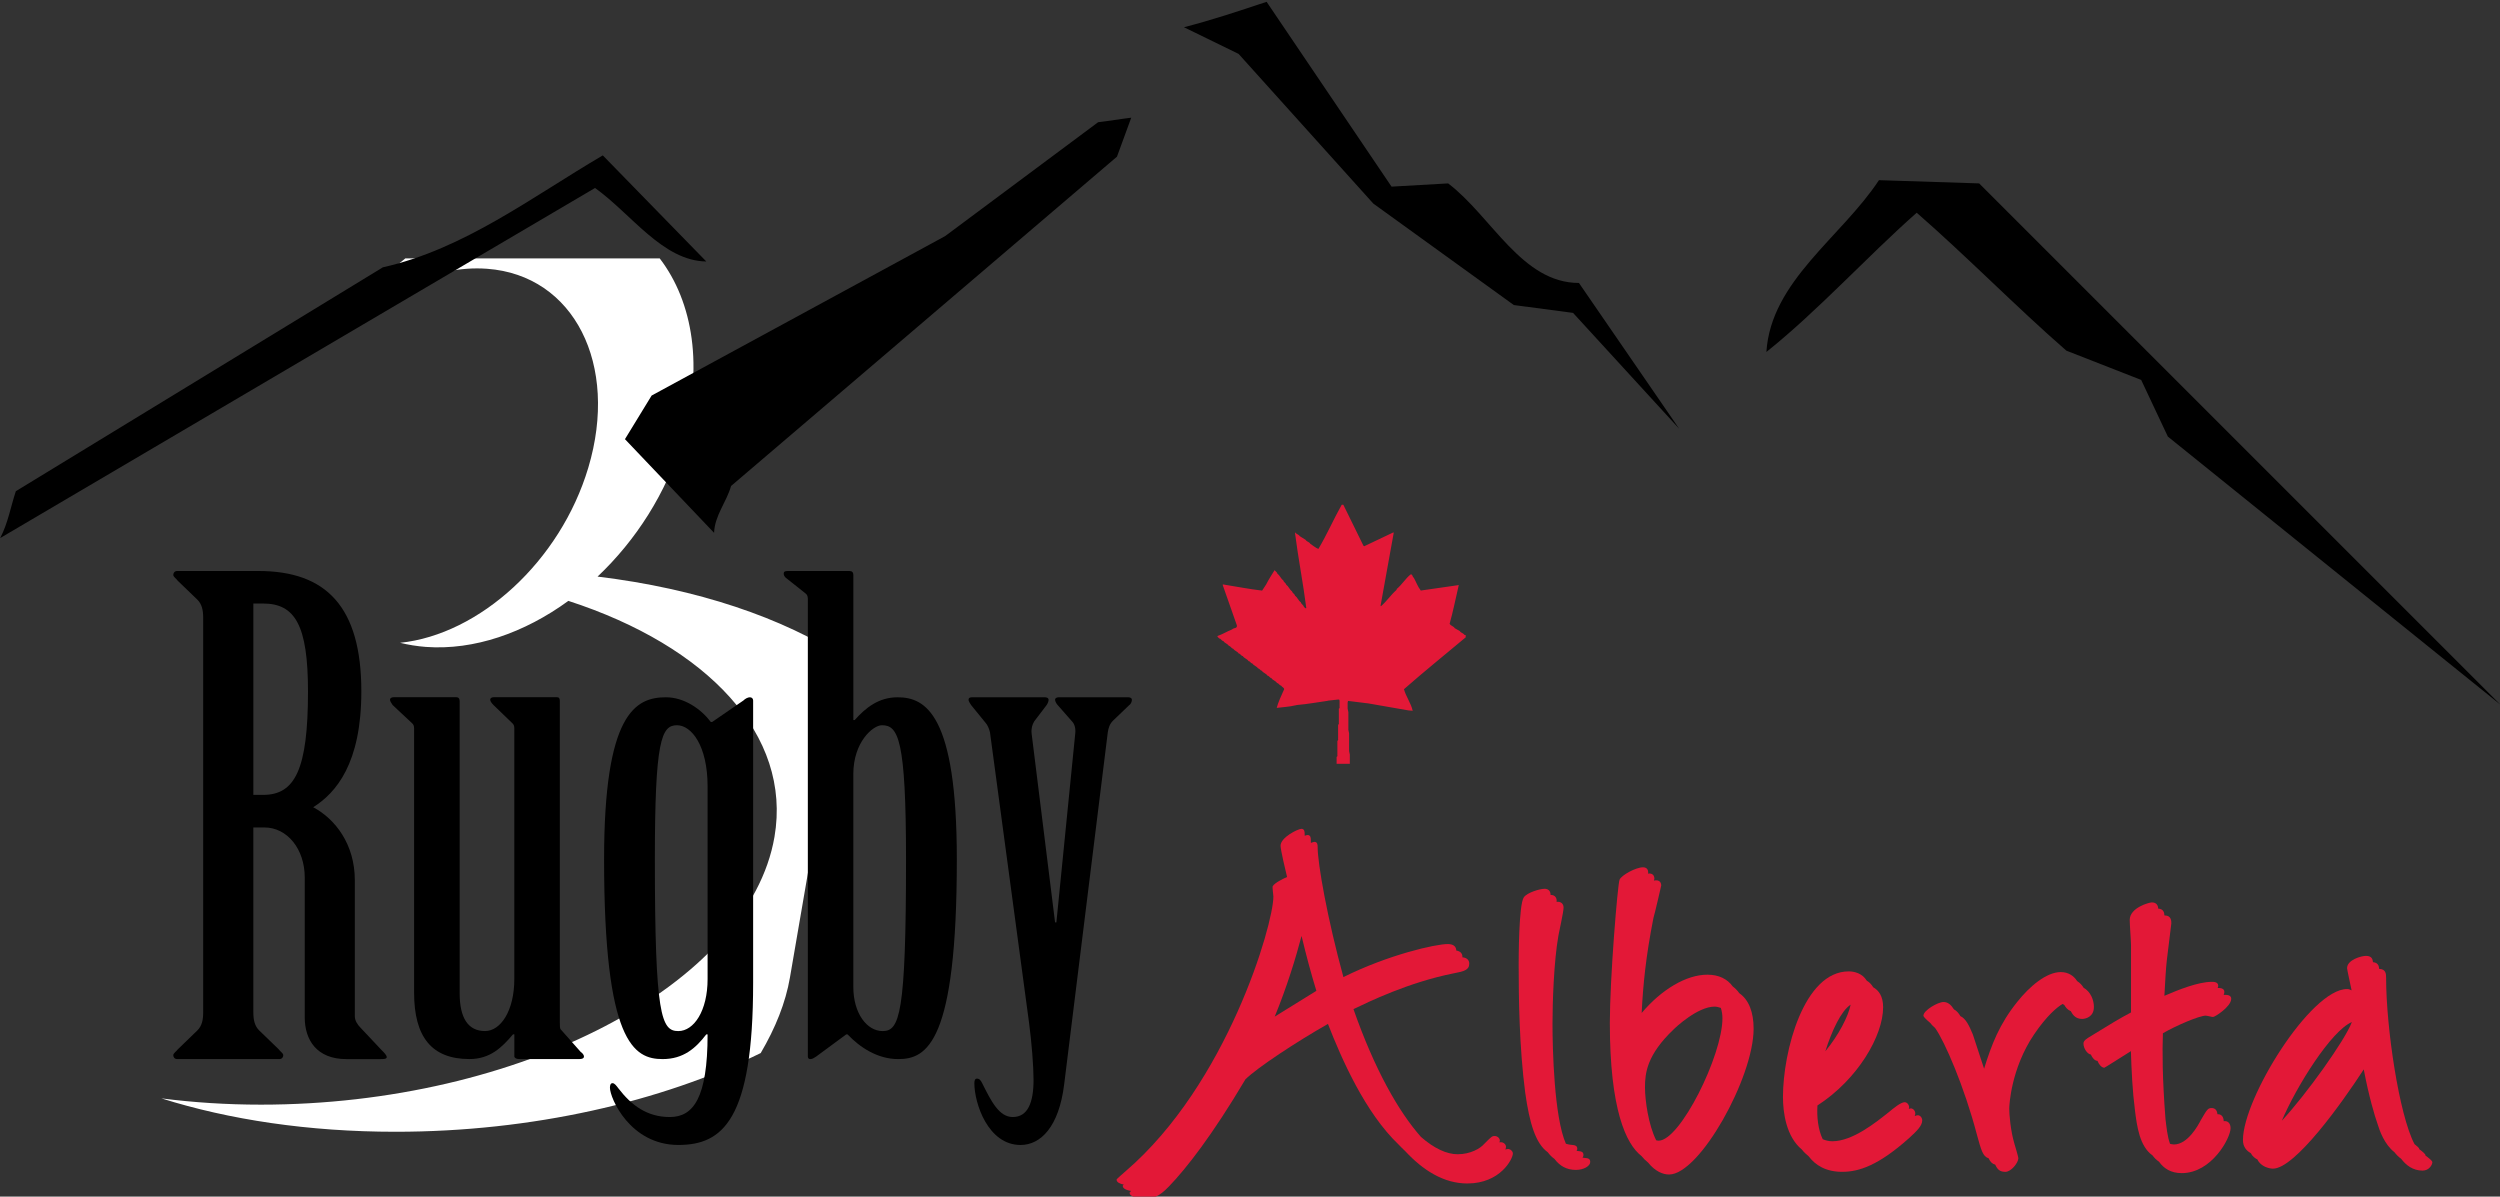 <?xml version="1.0" encoding="UTF-8" standalone="no"?>
<!-- Created with Inkscape (http://www.inkscape.org/) -->

<svg
   xmlns:dc="http://purl.org/dc/elements/1.1/"
   xmlns:cc="http://creativecommons.org/ns#"
   xmlns:rdf="http://www.w3.org/1999/02/22-rdf-syntax-ns#"
   xmlns:svg="http://www.w3.org/2000/svg"
   xmlns="http://www.w3.org/2000/svg"
   version="1.1"
   width="300"
   height="143.593"
   id="svg35299">
  <rect width="100%" height="100%" fill="#333333" stroke="none"/>
  <defs
     id="defs35301" />
  <g
     transform="translate(-55.714,-517.709)"
     id="layer1">
    <g
       transform="matrix(3.494,0,0,3.494,-269.497,-2365.278)"
       id="g35250">
      <path
         d="m 122.094,847.727 c -2.134,-1.386 -5.067,-2.384 -8.494,-2.799 1.312,-1.24 2.365,-2.87 2.91,-4.692 0.738,-2.466 0.379,-4.731 -0.775,-6.236 l -8.738,0 c -0.95,0.759 -1.798,1.715 -2.464,2.806 1.476,-1.607 3.431,-2.587 5.274,-2.45 2.981,0.221 4.536,3.28 3.475,6.831 -0.96,3.215 -3.735,5.73 -6.464,6.015 0.282,0.069 0.576,0.117 0.884,0.141 1.659,0.122 3.389,-0.484 4.895,-1.581 4.776,1.551 7.681,4.599 7.079,8.106 -0.874,5.079 -8.77,9.196 -17.637,9.196 -1.188,0 -2.33,-0.076 -3.42,-0.216 2.326,0.733 5.061,1.147 8.041,1.147 4.692,0 9.125,-1.03 12.543,-2.703 0.505,-0.859 0.855,-1.726 1.004,-2.594 0.545,-3.164 1.229,-7.14 1.887,-10.973"
         id="path4690"
         style="fill:#ffffff;fill-opacity:1;fill-rule:nonzero;stroke:none" />
      <path
         d="m 101.778,859.89 c 0,0.268 0.045,0.469 0.201,0.625 l 0.671,0.649 c 0.044,0.068 0.156,0.134 0.156,0.201 0,0.066 -0.045,0.134 -0.135,0.134 l -3.509,0 c -0.089,0 -0.134,-0.068 -0.134,-0.134 0,-0.068 0.111,-0.134 0.156,-0.201 l 0.671,-0.649 c 0.156,-0.156 0.2,-0.357 0.2,-0.625 l 0,-13.545 c 0,-0.268 -0.044,-0.469 -0.2,-0.625 l -0.671,-0.647 c -0.045,-0.068 -0.156,-0.135 -0.156,-0.203 0,-0.066 0.045,-0.134 0.134,-0.134 l 2.794,0 c 2.325,0 3.531,1.23 3.531,4.135 0,2.481 -0.871,3.486 -1.654,3.978 0.76,0.404 1.43,1.275 1.43,2.504 l 0,4.671 c 0,0.156 0.09,0.291 0.201,0.403 l 0.715,0.76 c 0.09,0.09 0.18,0.179 0.18,0.245 0,0.068 -0.113,0.068 -0.225,0.068 l -1.161,0 c -1.028,0 -1.43,-0.67 -1.43,-1.43 l 0,-4.806 c 0,-0.983 -0.604,-1.72 -1.386,-1.72 l -0.38,0 0,6.348 z m 0,-7.465 0.336,0 c 1.094,0 1.541,-0.871 1.541,-3.554 0,-2.279 -0.448,-3.018 -1.541,-3.018 l -0.336,0 0,6.571 z"
         id="path5226"
         style="fill:#000000;fill-opacity:1;fill-rule:nonzero;stroke:none" />
      <path
         d="m 112.305,860.269 c 0,0.09 0,0.156 0.022,0.201 l 0.693,0.782 c 0.068,0.044 0.113,0.111 0.113,0.156 0,0.068 -0.068,0.09 -0.156,0.09 l -2.079,0 c -0.09,0 -0.156,-0.045 -0.156,-0.09 l 0,-0.76 -0.045,0 c -0.38,0.448 -0.782,0.85 -1.498,0.85 -1.296,0 -1.9,-0.761 -1.9,-2.28 l 0,-9.074 c 0,-0.09 -0.022,-0.135 -0.068,-0.179 l -0.67,-0.626 c -0.044,-0.068 -0.089,-0.134 -0.089,-0.179 0,-0.068 0.066,-0.09 0.134,-0.09 l 2.145,0 c 0.068,0 0.113,0.045 0.113,0.135 l 0,10.035 c 0,0.849 0.29,1.296 0.871,1.296 0.536,0 1.006,-0.694 1.006,-1.788 l 0,-8.605 c 0,-0.09 -0.022,-0.135 -0.068,-0.179 l -0.649,-0.626 c -0.066,-0.068 -0.111,-0.134 -0.111,-0.179 0,-0.068 0.068,-0.09 0.134,-0.09 l 2.146,0 c 0.09,0 0.111,0.045 0.111,0.135 l 0,11.062 z"
         id="path5230"
         style="fill:#000000;fill-opacity:1;fill-rule:nonzero;stroke:none" />
      <path
         d="m 118.943,858.883 c 0,4.716 -1.05,5.565 -2.57,5.565 -1.655,0 -2.348,-1.609 -2.348,-1.966 0,-0.09 0.022,-0.156 0.09,-0.156 0.068,0 0.134,0.089 0.201,0.179 0.446,0.581 0.984,0.984 1.765,0.984 0.805,0 1.298,-0.649 1.298,-2.839 l -0.045,0 c -0.357,0.469 -0.782,0.849 -1.499,0.849 -0.983,0 -2.011,-0.559 -2.011,-6.861 0,-5.006 1.074,-5.565 2.124,-5.565 0.626,0 1.206,0.401 1.542,0.849 l 0.044,0 1.074,-0.738 c 0.066,-0.066 0.156,-0.111 0.224,-0.111 0.066,0 0.111,0.045 0.111,0.111 l 0,9.7 z m -1.564,-6.749 c 0,-1.409 -0.56,-2.101 -1.051,-2.101 -0.536,0 -0.76,0.514 -0.76,4.604 0,5.386 0.224,5.9 0.805,5.9 0.536,0 1.006,-0.693 1.006,-1.788 l 0,-6.615 z"
         id="path5234"
         style="fill:#000000;fill-opacity:1;fill-rule:nonzero;stroke:none" />
      <path
         d="m 120.82,845.675 c 0,-0.066 -0.022,-0.134 -0.09,-0.179 l -0.647,-0.514 c -0.068,-0.045 -0.09,-0.113 -0.09,-0.156 0,-0.068 0.045,-0.09 0.135,-0.09 l 2.123,0 c 0.089,0 0.134,0.045 0.134,0.134 l 0,4.985 0.045,0 c 0.38,-0.425 0.826,-0.782 1.475,-0.782 0.961,0 2.034,0.581 2.034,5.565 0,6.303 -1.028,6.861 -2.011,6.861 -0.715,0 -1.319,-0.403 -1.742,-0.849 l -0.045,0 -1.029,0.759 c -0.066,0.045 -0.134,0.09 -0.201,0.09 -0.089,0 -0.089,-0.068 -0.089,-0.111 l 0,-15.713 z m 1.564,13.342 c 0,0.916 0.47,1.52 1.006,1.52 0.581,0 0.804,-0.559 0.804,-5.9 0,-4.135 -0.268,-4.604 -0.826,-4.604 -0.312,0 -0.984,0.581 -0.984,1.676 l 0,7.308 z"
         id="path5238"
         style="fill:#000000;fill-opacity:1;fill-rule:nonzero;stroke:none" />
      <path
         d="m 128.956,849.072 c 0.066,0 0.134,0.022 0.134,0.089 0,0.045 -0.022,0.113 -0.068,0.18 l -0.425,0.559 c -0.066,0.111 -0.11,0.245 -0.089,0.424 l 0.805,6.481 0.045,0 0.647,-6.481 c 0.022,-0.179 -0.022,-0.335 -0.111,-0.424 l -0.491,-0.559 c -0.045,-0.045 -0.09,-0.135 -0.09,-0.18 0,-0.066 0.068,-0.089 0.134,-0.089 l 2.369,0 c 0.068,0 0.135,0.022 0.135,0.089 0,0.045 -0.022,0.135 -0.09,0.18 l -0.559,0.536 c -0.111,0.111 -0.156,0.245 -0.179,0.403 l -1.498,12.09 c -0.179,1.454 -0.805,2.079 -1.498,2.079 -1.117,0 -1.586,-1.43 -1.586,-2.123 0,-0.09 0.022,-0.156 0.089,-0.156 0.089,0 0.134,0.066 0.179,0.156 0.312,0.625 0.581,1.163 1.051,1.163 0.514,0 0.714,-0.492 0.714,-1.274 0,-0.47 -0.066,-1.298 -0.155,-1.968 l -1.341,-9.967 c -0.022,-0.113 -0.09,-0.269 -0.156,-0.335 l -0.492,-0.604 c -0.044,-0.068 -0.089,-0.135 -0.089,-0.18 0,-0.066 0.045,-0.089 0.134,-0.089 l 2.481,0 z"
         id="path5242"
         style="fill:#000000;fill-opacity:1;fill-rule:nonzero;stroke:none" />
      <path
         d="m 144.856,864.589 c -0.029,0 -0.052,0.006 -0.077,0.019 0.014,-0.041 0.021,-0.075 0.021,-0.098 0,-0.068 -0.068,-0.156 -0.179,-0.156 -0.018,0 -0.031,0.002 -0.046,0.005 0.006,-0.021 0.014,-0.046 0.014,-0.06 0,-0.068 -0.068,-0.158 -0.18,-0.158 -0.087,0 -0.111,0.022 -0.356,0.269 -0.135,0.158 -0.47,0.357 -0.916,0.357 -0.371,0 -0.801,-0.196 -1.259,-0.596 -0.771,-0.874 -1.589,-2.311 -2.317,-4.388 0.514,-0.246 1.877,-0.916 3.441,-1.229 0.359,-0.068 0.536,-0.113 0.536,-0.335 0,-0.101 -0.061,-0.2 -0.24,-0.217 0.001,-0.007 0.005,-0.011 0.005,-0.019 0,-0.096 -0.056,-0.188 -0.211,-0.212 -0.001,-0.111 -0.069,-0.223 -0.291,-0.223 -0.421,0 -2.034,0.364 -3.585,1.135 -0.55,-2.006 -0.885,-3.895 -0.885,-4.465 0,-0.066 0,-0.179 -0.111,-0.179 -0.022,0 -0.068,0.015 -0.121,0.035 -10e-4,-0.031 -0.002,-0.065 -0.002,-0.091 0,-0.068 0,-0.18 -0.113,-0.18 -0.019,0 -0.055,0.011 -0.098,0.026 0,-0.019 -0.001,-0.041 -0.001,-0.059 0,-0.066 0,-0.179 -0.113,-0.179 -0.111,0 -0.715,0.291 -0.715,0.581 0,0.134 0.179,0.895 0.224,1.073 -0.156,0.068 -0.425,0.203 -0.492,0.314 -0.021,0.044 0.022,0.29 0.022,0.357 0,0.961 -1.586,6.436 -5.072,9.431 -0.022,0.022 -0.314,0.269 -0.314,0.29 0,0.094 0.114,0.145 0.246,0.172 -0.016,0.018 -0.035,0.035 -0.035,0.04 0,0.102 0.138,0.154 0.286,0.179 -0.03,0.029 -0.05,0.051 -0.05,0.056 0,0.156 0.312,0.201 0.514,0.201 0.269,0 0.47,-0.022 0.849,-0.424 0.583,-0.604 1.476,-1.744 2.615,-3.666 0.398,-0.396 1.762,-1.295 2.835,-1.904 0.463,1.191 1.278,3.05 2.428,4.145 0.074,0.079 0.15,0.152 0.226,0.225 0.61,0.656 1.32,1.11 2.132,1.11 1.14,0 1.565,-0.849 1.565,-1.029 0,-0.066 -0.068,-0.156 -0.179,-0.156 m -7.079,-7.316 c 0.172,0.714 0.31,1.229 0.509,1.885 -0.68,0.417 -1.1,0.677 -1.43,0.885 0.412,-1.002 0.723,-2.013 0.921,-2.77"
         id="path5246"
         style="fill:#e31837;fill-opacity:1;fill-rule:nonzero;stroke:none" />
      <path
         d="m 147.583,864.903 c -0.056,-0.005 -0.107,-0.011 -0.156,-0.019 0.018,-0.028 0.033,-0.055 0.033,-0.083 0,-0.045 0,-0.113 -0.113,-0.135 -0.044,-0.004 -0.084,-0.009 -0.124,-0.015 0.01,-0.02 0.025,-0.041 0.025,-0.062 0,-0.044 0,-0.111 -0.113,-0.134 -0.104,-0.01 -0.193,-0.021 -0.278,-0.049 -0.405,-0.914 -0.46,-3.255 -0.46,-4.13 0,-0.715 0.045,-2.124 0.203,-3.018 0.021,-0.134 0.177,-0.805 0.177,-0.961 0,-0.134 -0.089,-0.201 -0.2,-0.201 -0.01,0 -0.028,0.005 -0.039,0.006 0.001,-0.014 0.002,-0.031 0.002,-0.04 0,-0.135 -0.089,-0.201 -0.2,-0.201 -0.004,0 -0.009,10e-4 -0.011,10e-4 0,-0.004 0.001,-0.009 0.001,-0.011 0,-0.135 -0.09,-0.201 -0.201,-0.201 -0.179,0 -0.604,0.134 -0.715,0.29 -0.179,0.246 -0.179,2.146 -0.179,2.325 0,1.14 0.021,2.816 0.224,4.38 0.147,1.056 0.359,1.755 0.772,2.051 0.07,0.091 0.145,0.171 0.231,0.229 0.186,0.246 0.422,0.38 0.739,0.38 0.269,0 0.491,-0.134 0.491,-0.269 0,-0.045 0,-0.111 -0.111,-0.134"
         id="path5250"
         style="fill:#e31837;fill-opacity:1;fill-rule:nonzero;stroke:none" />
      <path
         d="m 152.811,859.234 c -0.062,-0.089 -0.136,-0.165 -0.221,-0.228 -0.19,-0.26 -0.479,-0.406 -0.874,-0.406 -0.728,0 -1.579,0.512 -2.257,1.315 0.049,-0.973 0.142,-1.927 0.404,-3.26 0.044,-0.134 0.268,-1.117 0.268,-1.117 0,-0.089 -0.045,-0.179 -0.179,-0.179 -0.021,0 -0.046,0.005 -0.071,0.009 0.009,-0.039 0.015,-0.065 0.015,-0.065 0,-0.09 -0.045,-0.179 -0.18,-0.179 -0.013,0 -0.028,0.004 -0.041,0.005 0.005,-0.021 0.009,-0.037 0.009,-0.037 0,-0.09 -0.044,-0.18 -0.179,-0.18 -0.245,0 -0.738,0.269 -0.805,0.425 -0.066,0.156 -0.334,3.397 -0.334,4.918 0,2.981 0.557,4.161 1.083,4.57 0.075,0.09 0.15,0.166 0.225,0.223 0.253,0.312 0.516,0.415 0.726,0.415 1.05,0 2.904,-3.33 2.904,-5.006 0,-0.571 -0.165,-0.994 -0.491,-1.221 m -0.58,0.863 c 0,1.275 -1.452,4.202 -2.191,4.202 -0.029,0 -0.058,-0.006 -0.085,-0.014 -0.266,-0.527 -0.384,-1.376 -0.384,-1.819 0,-0.492 0.068,-1.117 0.984,-1.989 0.066,-0.068 0.826,-0.782 1.407,-0.782 0.08,0 0.146,0.024 0.214,0.044 0.034,0.107 0.055,0.226 0.055,0.357"
         id="path5254"
         style="fill:#e31837;fill-opacity:1;fill-rule:nonzero;stroke:none" />
      <path
         d="m 158.936,863.428 c -0.028,0 -0.064,0.014 -0.1,0.03 0.009,-0.029 0.021,-0.059 0.021,-0.087 0,-0.089 -0.068,-0.179 -0.156,-0.179 -0.019,0 -0.045,0.013 -0.069,0.021 0.004,-0.018 0.013,-0.036 0.013,-0.054 0,-0.089 -0.066,-0.179 -0.156,-0.179 -0.133,0 -0.401,0.224 -0.535,0.336 -0.448,0.357 -1.252,1.005 -1.945,1.005 -0.126,0 -0.233,-0.029 -0.331,-0.07 -0.16,-0.329 -0.206,-0.764 -0.182,-1.159 1.385,-0.895 2.256,-2.393 2.256,-3.375 0,-0.381 -0.155,-0.581 -0.341,-0.685 -0.059,-0.102 -0.135,-0.176 -0.221,-0.226 -0.151,-0.25 -0.421,-0.319 -0.621,-0.319 -1.542,0 -2.257,2.749 -2.257,4.314 0,0.534 0.109,1.357 0.649,1.805 0.065,0.085 0.144,0.159 0.23,0.228 0.237,0.314 0.598,0.537 1.155,0.537 0.581,0 1.251,-0.223 2.301,-1.161 0.269,-0.246 0.448,-0.425 0.448,-0.604 0,-0.09 -0.066,-0.179 -0.156,-0.179 m -3.172,-2.196 c 0.223,-0.704 0.541,-1.387 0.869,-1.601 -0.077,0.399 -0.416,1.054 -0.869,1.601"
         id="path5258"
         style="fill:#e31837;fill-opacity:1;fill-rule:nonzero;stroke:none" />
      <path
         d="m 164.992,859.718 c 0,-0.256 -0.117,-0.535 -0.356,-0.671 -0.054,-0.091 -0.128,-0.169 -0.22,-0.226 -0.113,-0.177 -0.297,-0.31 -0.564,-0.31 -0.491,0 -1.073,0.492 -1.498,1.029 -0.608,0.759 -0.876,1.455 -1.134,2.29 -0.159,-0.477 -0.325,-0.99 -0.385,-1.173 -0.128,-0.31 -0.245,-0.551 -0.427,-0.632 -0.065,-0.109 -0.136,-0.189 -0.223,-0.233 -0.095,-0.151 -0.204,-0.253 -0.356,-0.253 -0.201,0 -0.693,0.29 -0.693,0.469 0,0.045 0.129,0.16 0.236,0.251 0.03,0.045 0.091,0.107 0.165,0.171 0.33,0.459 1.002,2.015 1.431,3.645 0.15,0.545 0.207,0.772 0.407,0.831 0.058,0.124 0.124,0.193 0.226,0.216 0.079,0.179 0.17,0.25 0.35,0.25 0.2,0 0.446,-0.314 0.446,-0.47 0,-0.045 -0.134,-0.491 -0.134,-0.491 -0.134,-0.448 -0.179,-1.006 -0.179,-1.208 0,-0.134 0.066,-1.385 0.85,-2.547 0.438,-0.649 0.805,-0.951 0.986,-1.052 0.019,0.013 0.033,0.028 0.054,0.036 0.048,0.085 0.114,0.17 0.224,0.214 0.066,0.125 0.164,0.266 0.389,0.266 0.113,0 0.403,-0.068 0.403,-0.403"
         id="path5262"
         style="fill:#e31837;fill-opacity:1;fill-rule:nonzero;stroke:none" />
      <path
         d="m 168.836,860.008 c 0.044,0 0.201,0.045 0.246,0.045 0.066,0 0.625,-0.357 0.625,-0.626 0,-0.134 -0.156,-0.134 -0.224,-0.134 -0.011,0 -0.025,0.003 -0.036,0.003 0.016,-0.035 0.025,-0.07 0.025,-0.104 0,-0.135 -0.158,-0.135 -0.224,-0.135 -0.001,0 -0.004,10e-4 -0.006,10e-4 0.009,-0.028 0.019,-0.052 0.019,-0.077 0,-0.135 -0.158,-0.135 -0.224,-0.135 -0.459,0 -1.137,0.269 -1.625,0.48 0.024,-0.469 0.054,-0.965 0.083,-1.218 l 0.156,-1.274 c 0,-0.068 0,-0.268 -0.224,-0.268 -0.002,0 -0.01,10e-4 -0.014,10e-4 -0.002,-0.08 -0.024,-0.229 -0.211,-0.235 -0.007,-0.086 -0.041,-0.214 -0.221,-0.214 -0.089,0 -0.76,0.179 -0.76,0.603 0,0.135 0.045,0.739 0.045,0.873 l 0,2.303 c -0.38,0.2 -0.716,0.403 -1.475,0.871 -0.135,0.09 -0.158,0.134 -0.158,0.201 0,0.15 0.124,0.356 0.253,0.374 0.05,0.114 0.136,0.216 0.228,0.217 0.046,0.121 0.14,0.236 0.236,0.236 0.015,0 0.521,-0.325 0.912,-0.57 0.021,0.675 0.055,1.379 0.138,2.022 0.068,0.555 0.16,1.248 0.603,1.558 0.062,0.085 0.136,0.159 0.225,0.219 0.166,0.233 0.409,0.391 0.781,0.391 1.029,0 1.676,-1.206 1.676,-1.542 0,-0.111 -0.045,-0.245 -0.201,-0.245 -0.014,0 -0.022,0.004 -0.035,0.005 -10e-4,-0.111 -0.046,-0.241 -0.2,-0.241 -0.005,0 -0.009,0.002 -0.014,0.002 -0.009,-0.104 -0.056,-0.214 -0.198,-0.214 -0.134,0 -0.158,0.045 -0.38,0.425 -0.09,0.179 -0.448,0.826 -0.916,0.826 -0.051,0 -0.091,-0.013 -0.135,-0.022 -0.095,-0.26 -0.122,-0.584 -0.156,-0.849 -0.111,-1.43 -0.111,-2.346 -0.089,-2.95 0.469,-0.269 1.251,-0.604 1.475,-0.604"
         id="path5266"
         style="fill:#e31837;fill-opacity:1;fill-rule:nonzero;stroke:none" />
      <path
         d="m 176.376,864.81 c 0,-0.003 0.002,-0.006 0.002,-0.009 0,-0.043 -0.101,-0.125 -0.212,-0.207 0,-0.001 10e-4,-0.004 10e-4,-0.004 0,-0.036 -0.075,-0.102 -0.166,-0.172 -0.529,-1.006 -0.974,-4.001 -0.974,-5.706 0,-0.131 -0.003,-0.306 -0.239,-0.311 -0.006,-0.109 -0.044,-0.216 -0.212,-0.23 -0.009,-0.111 -0.051,-0.217 -0.241,-0.217 -0.156,0 -0.649,0.134 -0.649,0.424 0,0.045 0.134,0.649 0.156,0.76 -0.045,-0.022 -0.089,-0.045 -0.156,-0.045 -1.251,0 -3.576,3.755 -3.576,5.185 0,0.241 0.129,0.375 0.269,0.451 0.054,0.105 0.139,0.174 0.229,0.219 0.117,0.254 0.424,0.314 0.531,0.314 0.761,0 2.381,-2.269 3.12,-3.41 0.171,0.912 0.376,1.601 0.479,1.89 0.062,0.206 0.23,0.688 0.574,0.954 0.066,0.085 0.142,0.163 0.23,0.226 0.171,0.224 0.407,0.407 0.738,0.407 0.224,0 0.335,-0.201 0.335,-0.29 0,-0.046 -0.117,-0.139 -0.237,-0.228 m -2.527,-4.584 c -0.235,0.629 -1.577,2.498 -2.406,3.389 0.504,-1.186 1.698,-3.092 2.406,-3.389"
         id="path5270"
         style="fill:#e31837;fill-opacity:1;fill-rule:nonzero;stroke:none" />
      <path
         d="m 139.211,842.456 0.69,1.406 0.026,0.025 c 0.334,-0.159 0.67,-0.319 1.004,-0.477 l 0.013,0.013 c -0.15,0.836 -0.301,1.675 -0.453,2.51 l 0.014,0.013 c 0.205,-0.177 0.334,-0.386 0.539,-0.564 l 0,-0.026 c 0.186,-0.155 0.291,-0.346 0.477,-0.501 0.075,-0.022 0.058,0.083 0.113,0.113 0.08,0.146 0.134,0.304 0.239,0.439 0.434,-0.062 0.871,-0.125 1.305,-0.188 -0.105,0.444 -0.191,0.894 -0.314,1.33 0.049,0.079 0.128,0.074 0.176,0.151 0.058,0.033 0.117,0.068 0.175,0.1 0.04,0.069 0.111,0.058 0.151,0.125 l 0.05,0.014 0,0.075 c -0.708,0.595 -1.423,1.167 -2.121,1.782 0.072,0.258 0.241,0.476 0.301,0.74 l -0.15,-0.013 -1.369,-0.239 -0.703,-0.087 -0.013,0.062 0,0.201 0.025,0.125 0,0.603 0.025,0.126 0,0.603 0.025,0.125 0,0.314 -0.453,0 0,-0.239 c 0.046,-0.007 0.019,-0.068 0.026,-0.101 l 0,-0.05 0,-0.15 0,-0.251 c 0.045,-0.007 0.018,-0.068 0.025,-0.1 l 0,-0.05 0,-0.151 0,-0.251 c 0.045,-0.007 0.018,-0.066 0.025,-0.1 l 0,-0.05 0,-0.15 0,-0.251 c 0.045,-0.007 0.018,-0.069 0.025,-0.101 l 0,-0.05 0,-0.05 0,-0.05 c -0.005,-0.025 0.01,-0.059 -0.039,-0.062 l -0.338,0.037 -0.062,0.013 c -0.333,0.045 -0.666,0.11 -1.018,0.138 l -0.062,0.013 c -0.199,0.049 -0.421,0.059 -0.64,0.087 0.058,-0.21 0.151,-0.404 0.239,-0.603 0.062,-0.075 -0.059,-0.107 -0.087,-0.163 -0.059,-0.002 -0.081,-0.085 -0.139,-0.087 -0.055,-0.086 -0.145,-0.09 -0.201,-0.175 -0.052,10e-4 -0.072,-0.079 -0.125,-0.076 -0.055,-0.085 -0.145,-0.09 -0.201,-0.175 -0.052,10e-4 -0.072,-0.079 -0.125,-0.076 -0.056,-0.085 -0.145,-0.09 -0.201,-0.175 -0.052,0.003 -0.072,-0.077 -0.125,-0.076 -0.056,-0.085 -0.145,-0.09 -0.201,-0.175 -0.058,-0.002 -0.08,-0.086 -0.139,-0.087 -0.051,-0.081 -0.134,-0.084 -0.188,-0.164 -0.06,-0.008 -0.09,-0.092 -0.15,-0.1 -0.054,-0.081 -0.136,-0.084 -0.189,-0.164 -0.058,-0.002 -0.08,-0.085 -0.139,-0.087 l -0.062,-0.062 0,-0.025 c 0.176,-0.059 0.333,-0.161 0.502,-0.226 0.049,-0.062 0.182,-0.022 0.163,-0.139 -0.163,-0.464 -0.326,-0.929 -0.489,-1.393 l 0.013,-0.013 c 0.448,0.07 0.889,0.16 1.343,0.212 0.046,-0.07 0.092,-0.142 0.139,-0.212 0.085,-0.169 0.189,-0.329 0.289,-0.49 0.033,0.044 0.092,0.074 0.1,0.126 0.092,0.065 0.107,0.16 0.201,0.226 0.007,0.06 0.092,0.09 0.1,0.15 0.092,0.065 0.107,0.16 0.2,0.226 0.009,0.06 0.094,0.09 0.101,0.15 0.092,0.065 0.107,0.161 0.201,0.226 0.006,0.06 0.092,0.09 0.1,0.15 0.028,0.018 0.043,0.07 0.087,0.05 -0.11,-0.868 -0.279,-1.716 -0.389,-2.585 l 0.013,-0.013 c 0.04,0.068 0.11,0.058 0.15,0.126 0.069,0.043 0.134,0.083 0.201,0.125 0.043,0.072 0.121,0.065 0.164,0.138 0.092,0.058 0.175,0.136 0.276,0.176 0.296,-0.497 0.521,-1.021 0.802,-1.519 l 0.05,0 z"
         id="path5274"
         style="fill:#e31837;fill-opacity:1;fill-rule:nonzero;stroke:none" />
      <path
         d="m 140.869,831.535 1.944,-0.111 c 1.498,1.139 2.526,3.419 4.492,3.419 l 3.442,5.006 -3.644,-3.978 -2.034,-0.269 -4.827,-3.486 -4.626,-5.14 -1.877,-0.916 c 0.961,-0.246 1.9,-0.56 2.839,-0.873 l 4.291,6.348 z"
         id="path5278"
         style="fill:#000000;fill-opacity:1;fill-rule:nonzero;stroke:none" />
      <path
         d="m 131.437,830.507 -13.252,11.309 c -0.158,0.559 -0.56,1.006 -0.583,1.609 l -3.061,-3.217 0.916,-1.498 10.08,-5.476 5.253,-3.911 c 0.379,-0.044 0.759,-0.111 1.139,-0.156 l -0.491,1.341 z"
         id="path5282"
         style="fill:#000000;fill-opacity:1;fill-rule:nonzero;stroke:none" />
      <path
         d="m 117.334,834.106 c -1.498,-0.022 -2.57,-1.631 -3.821,-2.525 L 93.084,843.604 c 0.269,-0.514 0.359,-1.073 0.537,-1.609 l 12.605,-7.689 c 2.792,-0.626 5.117,-2.414 7.554,-3.844 l 3.554,3.643 z"
         id="path5286"
         style="fill:#000000;fill-opacity:1;fill-rule:nonzero;stroke:none" />
      <path
         d="m 178.952,849.326 -11.421,-9.207 -0.916,-1.945 -2.57,-1.006 c -1.742,-1.519 -3.397,-3.217 -5.14,-4.737 -1.742,1.542 -3.375,3.353 -5.162,4.782 0.156,-2.436 2.57,-3.934 3.866,-5.9 l 3.441,0.111 17.902,17.902 z"
         id="path5290"
         style="fill:#000000;fill-opacity:1;fill-rule:nonzero;stroke:none" />
    </g>
  </g>
</svg>
